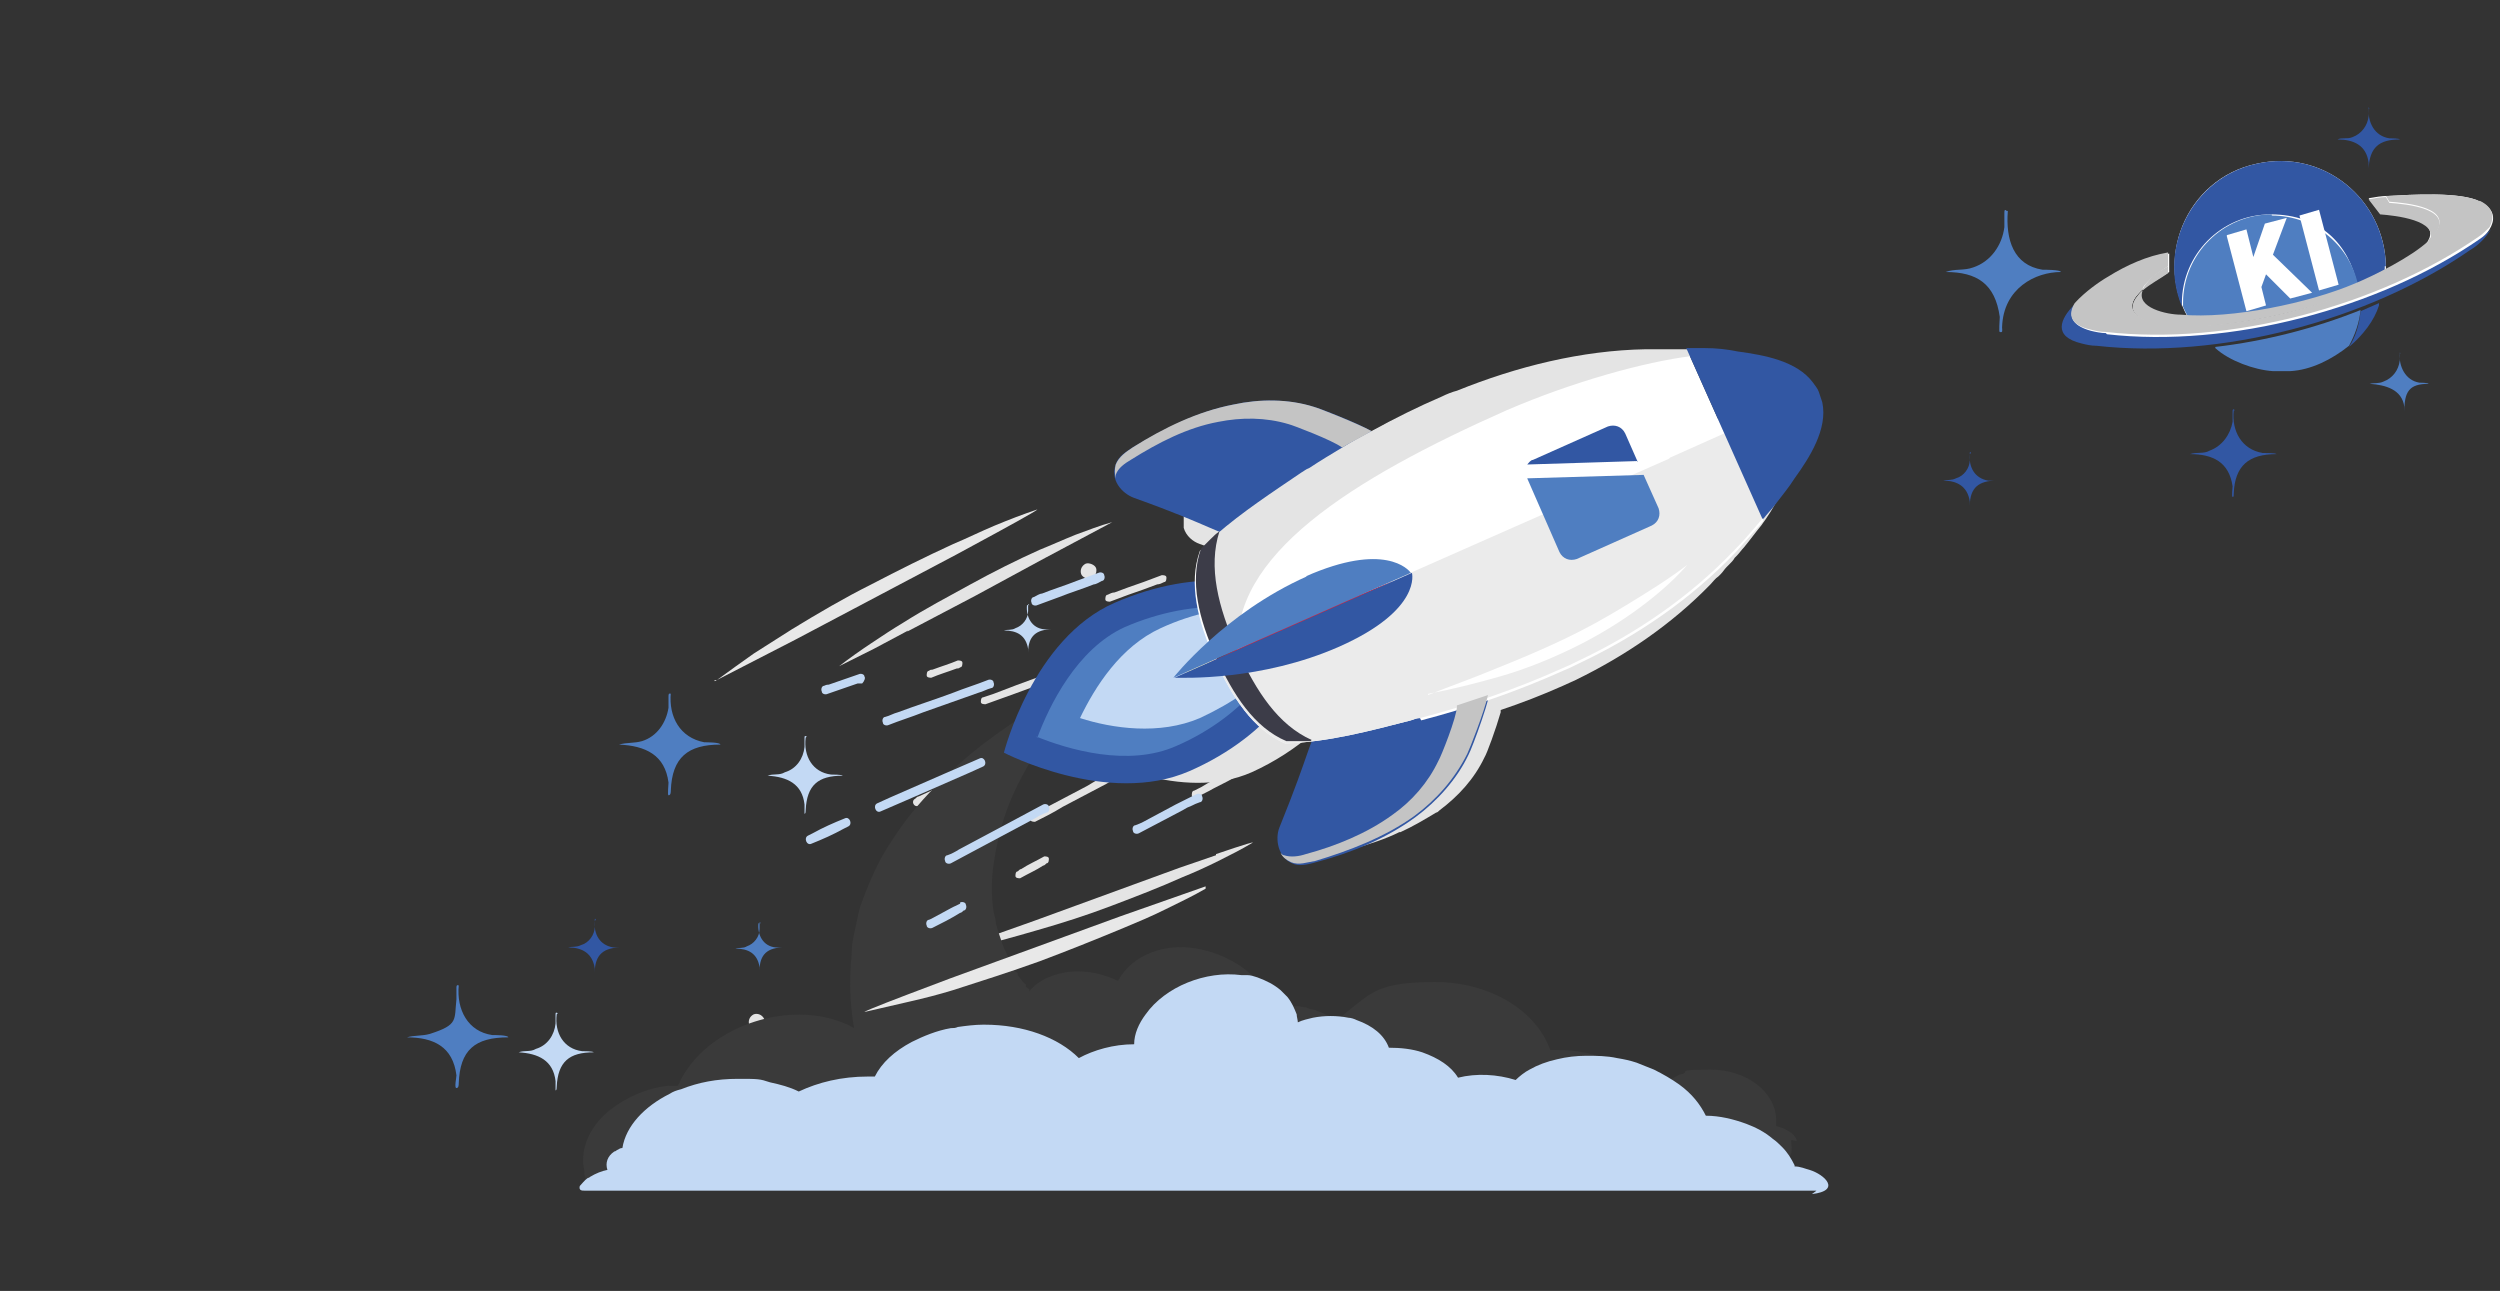 <?xml version="1.0" encoding="UTF-8"?>
<svg xmlns="http://www.w3.org/2000/svg" id="Ebene_1" version="1.1" viewBox="0 0 216.9 112">
  <rect x="0" y="0" width="216.9" height="112" fill="#333333" stroke="none"/>
  <defs>
    <style>
      .st0 {
        fill: #c3d9f4;
      }

      .st1 {
        fill: #e4e4e4;
      }

      .st2 {
        fill: #ebebeb;
      }

      .st3 {
        fill: #3a3a3a;
      }

      .st4 {
        fill: #c4c4c4;
      }

      .st5 {
        fill: #ddd;
      }

      .st6 {
        fill: #3257a3;
      }

      .st7 {
        fill: #fff;
      }

      .st8 {
        fill: #e5172c;
      }

      .st9 {
        fill: #3c3c48;
      }

      .st10 {
        fill: #4f7ec1;
      }

      .st11 {
        fill: #e9e8c7;
      }

      .st12 {
        fill: #e8e8e8;
      }
    </style>
  </defs>
  <g id="Ebene_11">
    <g>
      <path class="st1" d="M105.5,74.2l-3.2,1.1-6.3,2.3-6.3,2.3-3.1,1.1-3.1,1.2h0c1.1,0,2.2-.4,3.3-.6,1.1-.3,2.2-.6,3.2-.9,2.1-.6,4.3-1.3,6.4-2.1s4.2-1.6,6.2-2.5c1-.4,2.1-.9,3.1-1.4,1-.5,2-1,3-1.6h0c0-.1-3.2,1-3.2,1h0Z"></path>
      <path class="st1" d="M78.7,54.8l5.9-3.1,5.9-3.2,3-1.6,3-1.6h0c-1.1.3-2.1.7-3.2,1.1-1,.4-2.1.9-3.1,1.3-2,.9-4,1.9-6,3s-3.9,2.1-5.8,3.3c-1,.6-1.9,1.2-2.8,1.8-.9.6-1.9,1.3-2.8,2h0c0,0,3-1.5,3-1.5l3-1.6h0Z"></path>
      <path class="st1" d="M154.5,40c0-.3-.1-.5-.3-.8-.1-.3-.2-.5-.4-.7-1.2-1.6-3.6-2-5.5-2.3-.8-.1-1.6-.2-2.4-.2-.2,0-.4,0-.6,0-.2,0-.3,0-.5,0h-.3c-1,0-2,0-3,0-4.8.1-9.5,1.3-14,3.1-.4.2-.7.3-1.1.5-.4.2-.8.3-1.2.5,0,0,0,0-.1,0-.4.2-.7.3-1.1.5,0,0-.1,0-.2.1-.3.2-.7.3-1,.5,0,0-.2,0-.2.1-.3.2-.7.4-1,.5,0,0-.2,0-.2.1s0,0-.1,0h0s0,0-.1,0h-.1c0,0,0,0,0,0,0,0,0,0-.1,0,0,0,0,0,0,0,0,0,0,0,0,0,0,0,0,0,0,0h-.1c0,0,0,0,0,0,0,0,0,0,0,0,0,0,0,0-.1,0,0,0,0,0,0,0-1.3-.6-3.1-1.3-3.4-1.4-1-.3-2.1-.5-3.1-.5-1,0-1.9,0-2.9.3-2.6.5-5.1,1.8-7.4,3.2-.5.3-1.1.7-1.3,1.3h0c0,0,0,.1,0,.2,0,0,0,0,0,0,0,0,0,.1,0,.2h0v.2h0c0,.1,0,.1,0,.2h0c0,0,0,.1,0,.2,0,0,0,0,0,0,0,0,0,0,0,0h0c.2.7.8,1.2,1.4,1.4,4,1.4,5.5,2.2,6.4,2.5-.1.1-.3.2-.4.3,0,0,0,0-.1.1,0,0-.2.1-.2.2,0,0,0,0,0,0,0,0-.1.1-.2.2,0,0,0,0,0,0,0,0,0,0,0,0,0,0,0,0,0,0,0,0-.2.2-.2.2,0,0,0,0,0,0-.2.7-.4,1.5-.4,2.2-1.9.2-3.9.7-5.9,1.6-6,2.7-8.2,11.1-8.2,11.1,0,0,7.6,4.1,13.7,1.4,2-.9,3.8-2.1,5.2-3.3.6.5,1.2.9,1.9,1.2.1,0,.2,0,.4,0h0c0,0,.1,0,.2,0h.1c0,0,.1,0,.2,0,0,0,0,0,.1,0,.1,0,.3,0,.4,0h0s0,0,.1,0h0c.1,0,.3,0,.4,0-.4.9-.8,2.6-2.4,6.5-.3.6-.2,1.4.1,2h0s0,0,0,0c0,0,0,0,0,0,0,0,0,0,0,.1h0c0,0,0,0,.1.1h0c0,0,0,.1.1.1h0s0,0,.1,0c0,0,0,0,0,0,0,0,.1,0,.2,0h0c.2,0,.3,0,.5.1.4,0,.9,0,1.3-.2,1.3-.4,2.6-.8,3.8-1.4h0s0,0,.1,0c1.1-.5,2.1-1.1,3.1-1.7.1,0,.2-.1.3-.2,1.6-1.2,3-2.7,3.9-4.6.2-.3,1-2.5,1.4-3.9h0s0,0,0-.1c0,0,0,0,0,0,0,0,0,0,0,0,0,0,0,0,0,0h0c0,0,0-.1,0-.1h0c1.8-.6,3.6-1.3,5.4-2.1.4-.2.7-.3,1.1-.5,4.3-2.1,8.3-4.8,11.7-8.3.2-.2.4-.5.7-.7,0,0,.1-.1.2-.2.2-.2.3-.4.5-.6,0,0,.1-.1.2-.2.2-.2.4-.4.5-.6h0s0,0,0,0c0,0,.1-.1.2-.2.2-.2.4-.5.6-.7.5-.6,1-1.3,1.5-1.9,1.1-1.5,2.4-3.6,2-5.6h0Z"></path>
      <path class="st1" d="M90.6,74.3c-.7.4-1.4.7-2,1.1-.1,0-.2.1-.3.2-.2,0-.2.3-.2.4,0,.2.3.2.4.2.7-.4,1.4-.7,2-1.1.1,0,.2-.1.3-.2.2,0,.2-.3.2-.4,0-.2-.3-.2-.4-.2Z"></path>
      <path class="st1" d="M82.1,68l-2.4,1.1c-.1,0-.2.1-.3.2-.4.2-.1.8.3.6l2.4-1.1c.1,0,.2-.1.3-.2.4-.2.1-.8-.3-.6h0Z"></path>
      <path class="st1" d="M91.3,64.5c.3-.1.6-.3.9-.4.4-.2.1-.8-.3-.6-.9.4-1.7.8-2.6,1.1-1.4.6-2.7,1.2-4.1,1.8-.3.1-.6.3-.9.4-.4.2-.1.8.3.6.9-.4,1.7-.8,2.6-1.1,1.4-.6,2.7-1.2,4.1-1.8h0Z"></path>
      <path class="st1" d="M97.1,67.1c0-.2-.3-.2-.4-.2-.8.4-1.6.8-2.4,1.3-1.3.7-2.5,1.3-3.8,2-.3.2-.6.3-.9.5-.2,0-.2.3-.2.4,0,.2.3.2.4.2.8-.4,1.6-.8,2.4-1.3,1.3-.7,2.5-1.3,3.8-2,.3-.2.6-.3.9-.5.2,0,.2-.3.2-.4Z"></path>
      <path class="st1" d="M103.8,69.2c.5-.3,1-.5,1.5-.8.8-.4,1.6-.8,2.4-1.3.2-.1.4-.2.6-.3.2,0,.2-.3.2-.4,0-.2-.3-.2-.4-.2-.5.3-1,.5-1.5.8-.8.4-1.6.8-2.4,1.3-.2.1-.4.2-.6.3-.2,0-.2.3-.2.4,0,.2.3.2.4.2Z"></path>
      <path class="st1" d="M83.5,57.5c0-.2-.3-.2-.4-.2-.7.3-1.4.5-2.2.8-.1,0-.2,0-.3.1-.2,0-.2.3-.2.4,0,.2.3.2.4.2.7-.3,1.4-.5,2.2-.8.1,0,.2,0,.3-.1.2,0,.2-.3.2-.4Z"></path>
      <path class="st1" d="M92,58.7c.3-.1.6-.2.9-.3.2,0,.2-.3.2-.4,0-.2-.3-.2-.4-.2-.8.3-1.7.6-2.5.9-1.4.5-2.7,1-4,1.5-.3.1-.6.2-.9.3-.2,0-.2.3-.2.4,0,.2.3.2.4.2.8-.3,1.7-.6,2.5-.9,1.4-.5,2.7-1,4-1.5Z"></path>
      <path class="st1" d="M96.3,52.2l1.6-.6c.9-.3,1.7-.6,2.5-.9.2,0,.4-.1.6-.2.2,0,.2-.3.2-.4,0-.2-.3-.2-.4-.2l-1.6.6c-.9.3-1.7.6-2.5.9-.2,0-.4.1-.6.2-.2,0-.2.3-.2.4,0,.2.3.2.4.2Z"></path>
      <path class="st1" d="M83.4,72.8c-.8.3-1.1,1.2-.8,2s1.2,1.1,2,.8,1.1-1.2.8-2-1.2-1.1-2-.8Z"></path>
      <path class="st1" d="M65.4,88c-.4.2-.5.6-.4.9.2.4.6.5.9.4s.5-.6.4-.9c-.2-.4-.6-.5-.9-.4Z"></path>
      <path class="st1" d="M94.2,48.9c-.4.2-.5.6-.4.9s.6.5.9.4.5-.6.4-.9-.6-.5-.9-.4Z"></path>
    </g>
    <g>
      <path class="st3" d="M155.9,99c-.1-.4-.4-.7-.8-.9-.3-.2-.6-.3-1-.4,0-.2,0-.3,0-.5,0-2.4-2.5-4.4-5.7-4.4s-1.7.2-2.5.4c0,0-.2,0-.3.1-.4.2-.8.4-1.1.6-.5.4-.9.8-1.2,1.3-.5-.9-1.1-1.6-2-2.2-.1-.1-.3-.2-.4-.3-1.5-1-3.5-1.6-5.7-1.6h0c-.2,0-.4,0-.7,0-1.2-3.4-5.2-5.9-10-5.9s-5.5.9-7.4,2.4c-.4.3-.7.6-1,1-.6-.4-1.3-.7-2.1-1-.2,0-.5-.1-.7-.2-.2,0-.5-.1-.7-.1-.2,0-.3,0-.5,0-.3,0-.7,0-1,0s-.3,0-.5,0c-.1-.3-.3-.6-.5-.9,0,0,0-.1-.1-.2-.2-.3-.4-.5-.6-.8-.5-.6-1.1-1.1-1.8-1.6-2.3-1.5-5.2-2.1-7.6-1.2-1.4.5-2.4,1.4-3,2.5-1.9-.9-4-1.1-5.8-.4-.8.3-1.4.7-1.9,1.3v-.2c-.1,0-.3-.2-.3-.2v-.2c-.1,0-.4-.4-.4-.4l-.3-.4v-.2c-.1,0-.3-.2-.3-.2,0-.1-.2-.3-.2-.4-.2-.3-.3-.6-.4-.9-.1-.3-.3-.6-.4-.9-.1-.3-.2-.6-.3-.9-.1-.3-.2-.6-.3-1,0-.3-.1-.6-.2-1-.2-1.3-.2-2.7,0-4.1.2-1.4.5-2.8,1-4.3s1.2-2.9,2-4.3c.8-1.4,1.8-2.8,2.9-4.1.5-.7,1.1-1.3,1.7-2s1.2-1.3,1.9-1.9c-.9.4-1.8.8-2.7,1.3-.9.5-1.8.9-2.6,1.4-1.7,1-3.3,2.1-4.9,3.3-1.6,1.2-3,2.5-4.4,3.9-1.4,1.4-2.6,2.9-3.7,4.6-1.1,1.6-1.9,3.4-2.6,5.3-.2.5-.3.9-.4,1.4-.1.5-.2,1-.3,1.4-.1.5-.2,1-.2,1.5,0,.5-.1,1-.1,1.5-.1,1.7,0,3.5.3,5.2-3.7-2.1-9.3-1.3-12.9,1.8-1,.9-1.7,1.8-2.2,2.8,0,.1-.1.2-.2.4-.3,0-.5,0-.8,0-1.9.2-3.7,1-5.2,2.2-1.8,1.5-2.5,3.5-2.1,5.2,0,0,0,.1,0,.2,0,.3.2.6.3.9h12.6s0,0,0,0c0,0,.2,0,.3,0h4.6c2-.4,4-1.3,5.6-2.6.7.7,1.5,1.2,2.3,1.6.6.4,1.3.7,1.9,1h6.4c1.3-.6,2.3-1.4,2.8-2.4,1.7.4,3.5.4,5.1-.2,1.6-.6,2.8-1.7,3.4-3,.9,0,1.7,0,2.5-.4,1.3-.5,2.2-1.3,2.7-2.4.7.3,1.4.5,2,.6,1,2.5,3.9,4.2,7.4,4.2s3.6-.5,5-1.4c1.9,2,5,3.4,8.5,3.4s2-.1,2.9-.3c.5.7,1.1,1.4,1.8,1.9h11.9c1.2-.8,2-1.9,2.4-3.1,1,1.2,2.8,2,4.8,2s1,0,1.5-.2c.2.2.4.5.6.6,1.2.8,3.2.6,4.5-.5.3-.3.6-.6.7-.9,0-.2.1-.3.2-.5h0c.1-.4,0-.8,0-1.2h0Z"></path>
      <path class="st0" d="M157.6,103.3H50.7c-.2,0-.5,0-.4-.4.2-.2.4-.5.7-.7,0,0,0,0,0,0,0,0,.1,0,.2-.1.5-.3,1-.5,1.5-.6-.2-.6,0-1.2.6-1.6,0,0,.1,0,.2-.1.2-.1.3-.2.5-.2.3-1.9,1.9-3.6,4.1-4.7.3-.2.6-.3,1-.4,1.5-.6,3.1-.9,4.9-.9s1.9,0,2.8.3c.9.2,1.7.4,2.5.8,1.7-.8,3.7-1.3,6-1.3s.4,0,.6,0c.6-1.2,1.7-2.2,3.2-3,1-.5,2.2-1,3.4-1.2.2,0,.4,0,.6-.1.7-.1,1.5-.2,2.2-.2h.1c3.4,0,6.4,1.1,8.2,2.9,1.3-.7,3-1.2,4.8-1.2,0-.9.4-1.8,1-2.6,1.7-2.4,5.2-3.8,8.3-3.4.2,0,.3,0,.5,0,.3,0,.6.1.9.2,0,0,0,0,0,0,.8.3,1.4.6,2,1.1.2.2.4.4.6.6.4.5.6,1,.8,1.5,0,.2.1.5.1.7.4-.2.9-.3,1.3-.4,1-.2,2.1-.2,3.1,0,.2,0,.5.1.7.2,1.4.5,2.4,1.3,2.8,2.4,1,0,2,.1,2.9.4,1.4.5,2.5,1.2,3.1,2.2,1.6-.4,3.4-.3,5,.2.3-.3.8-.7,1.2-.9.7-.4,1.5-.7,2.4-.9.8-.2,1.7-.3,2.5-.3.9,0,1.8,0,2.7.2.6.1,1.1.2,1.7.4.5.2,1,.4,1.5.6.8.4,1.5.8,2.2,1.3h0c1.1.8,1.8,1.7,2.3,2.7h0c1.2,0,2.4.3,3.5.7.8.3,1.6.7,2.3,1.3.3.2.6.5.8.7.5.5.8,1,1.1,1.6,0,0,0,0,0,.1.5,0,.9.2,1.3.3,1.3.4,2.8,1.8.2,2.1h0Z"></path>
    </g>
    <g>
      <g>
        <path class="st12" d="M104.6,77.1c-1.2.7-2.3,1.2-3.5,1.8-1.2.6-2.4,1.1-3.6,1.6-2.4,1-4.9,2-7.3,2.9-2.5.9-5,1.7-7.5,2.5-1.3.4-2.5.7-3.8,1-1.3.3-2.6.6-3.9.9h0c0-.1,3.7-1.5,3.7-1.5l3.7-1.4,7.4-2.7,7.4-2.7,3.7-1.3,3.7-1.3h0c0,.1,0,.1,0,.1Z"></path>
        <path class="st12" d="M62.2,59c1.1-.8,2.2-1.6,3.2-2.3,1.1-.7,2.2-1.4,3.3-2.1,2.3-1.4,4.5-2.7,6.9-3.9,2.3-1.2,4.7-2.4,7.1-3.5,1.2-.5,2.4-1.1,3.6-1.6,1.2-.5,2.5-1,3.7-1.4h0c0,.1-3.5,2-3.5,2l-3.5,1.9-7,3.7-7,3.7-3.5,1.8-3.5,1.8h0c0-.1,0-.1,0-.1Z"></path>
      </g>
      <g>
        <path class="st6" d="M103.2,66.9c-7.1,3.1-16.1-1.6-16.1-1.6,0,0,2.5-9.9,9.6-13,7.1-3.1,14.3-2.4,16.1,1.6,1.8,4-2.5,9.9-9.6,13Z"></path>
        <path class="st10" d="M90,64c1-2.7,3.4-7.7,7.6-9.6,3-1.3,6.2-1.9,8.8-1.7,2.1.2,3.6,1,4.1,2.1s0,2.8-1.2,4.5c-1.6,2.1-4.2,4.1-7.2,5.4-4.2,1.9-9.5.3-12.2-.8h0Z"></path>
        <path class="st0" d="M93.7,62.3c1.3-2.7,3.5-6.2,7-7.8,2.8-1.3,5.8-1.9,8.3-1.8,2.3.1,3.4.7,3.8,1.1,0,.5-.3,1.8-1.8,3.5-1.6,2-4.1,3.7-6.9,5-3.5,1.5-7.6.9-10.4,0h0Z"></path>
        <path class="st11" d="M102.6,58.4c.9-1.4,2.1-2.7,3.6-3.4,1.9-.9,3.9-1.3,5.6-1.2.3,0,.6,0,.9,0-.1.2-.3.5-.5.7-1.1,1.3-2.8,2.5-4.7,3.4-1.6.7-3.4.7-4.9.4h0Z"></path>
        <path class="st6" d="M129.2,59.8c.4,0-1.5,5.2-1.8,5.7-1,2.1-2.7,4-4.6,5.4-2.6,1.9-5.6,3.1-8.6,3.9-.7.2-1.5.4-2.1.1-1.2-.5-1.5-2.1-1.1-3.1,2.8-6.9,2.6-7.7,3.6-8.9,4.5-5.3,14.5-3.1,14.6-3.1h0Z"></path>
        <path class="st6" d="M119.4,37.8c.2-.4-4.9-2.4-5.4-2.5-2.3-.7-4.7-.7-7-.2-3.1.6-6,2.1-8.7,3.7-.6.4-1.3.8-1.5,1.5-.5,1.3.5,2.5,1.6,2.9,7,2.5,7.5,3.3,9,3.3,6.9.2,12.1-8.6,12.1-8.7h0Z"></path>
        <path class="st7" d="M123.2,62.3c-.3,0-.5.1-.8.2-3.5.9-7.2,1.9-10.9,2-2.8-1.2-4.6-4-6.1-7.3-1.5-3.3-2.3-6.6-1.3-9.4,2.6-2.6,5.8-4.7,8.8-6.7.2-.1.4-.3.7-.4,3.6-2.4,7.5-4.5,11.5-6.2.4-.2.9-.4,1.3-.5,5.2-2.1,10.8-3.5,16.4-3.6,1.2,0,2.4,0,3.6,0l6.6,14.8c-.8.9-1.6,1.8-2.4,2.7-3.9,4.1-8.6,7.3-13.7,9.7-.4.2-.8.4-1.3.6-4,1.8-8.1,3.2-12.3,4.3h0Z"></path>
        <path class="st5" d="M104.9,47c.1-.1.3-.3.4-.4-.1.1-.3.3-.4.4Z"></path>
        <path class="st1" d="M107.2,56.4c-1.6-3.6-2.5-7.1-1.5-10.2,0,0-.1.1-.2.2,2.3-2,4.9-3.7,7.4-5.4.2-.1.4-.3.7-.4.9-.6,1.9-1.2,2.9-1.8.8-.5,1.7-1,2.5-1.4,2-1.1,4-2.1,6.1-3,.4-.2.9-.4,1.3-.5,5.2-2.1,10.8-3.5,16.4-3.6,1.2,0,2.4,0,3.6,0l.3.6c-4,.5-10.2,2.2-16,4.7-13.5,6-24,12.6-23.3,21.1,0,0,0-.2-.1-.2h0Z"></path>
        <path class="st5" d="M113.3,64.3s0,0-.1,0c0,0,0,0,.1,0h0Z"></path>
        <path class="st2" d="M144.9,39.7l4.7-2.1c1.1,2.4,2.5,4.5,4.3,6.2-1.1,1.3-2.2,2.7-3.4,3.9-3.9,4.1-8.6,7.3-13.7,9.7-.4.2-.8.4-1.3.6-4,1.8-8.1,3.2-12.3,4.3h0c-.3,0-.5.1-.8.2-3.5.9-7.2,1.9-10.9,2-2.8-1.2-4.6-4-6.1-7.3l25.8-11.4s13.6-6,13.6-6Z"></path>
        <path class="st7" d="M123.9,60.3c2-.8,4-1.5,5.9-2.3,2-.8,3.9-1.6,5.8-2.5,1.9-.9,3.7-1.9,5.5-3,1.8-1.1,3.6-2.2,5.3-3.5-1.4,1.6-3.1,3-4.8,4.2-1.7,1.2-3.6,2.3-5.5,3.2-1.9.9-3.9,1.7-6,2.3s-4.1,1.1-6.2,1.5h0Z"></path>
        <path class="st2" d="M153.9,43.8c-1.7-1.7-3.2-3.8-4.3-6.2l8.1-3.6c.1.3.2.6.3.9.5,2.3-1.1,4.8-2.4,6.6-.5.8-1.1,1.5-1.7,2.3h0Z"></path>
        <path class="st9" d="M113.7,64.3c-.1,0-.3,0-.4,0,0,0,0,0-.1,0-.2,0-.4,0-.7,0,0,0-.1,0-.2,0h0c-.1,0-.2,0-.3,0h0c-.1,0-.3,0-.4,0-2.8-1.2-4.6-4-6.1-7.3s-2.3-6.6-1.3-9.4c.1-.1.3-.3.4-.4,0,0,.1-.1.2-.2,0,0,.1-.1.2-.2.3-.3.5-.5.8-.7-1,3.1-.1,6.6,1.5,10.2,0,0,0,.2.1.2,1.6,3.5,3.5,6.4,6.4,7.7h0Z"></path>
        <path class="st8" d="M120.9,50.4c-1.4.7-2.9,1.4-4.3,2.1l-4.3,2-4.4,1.9c-1.5.6-2.9,1.2-4.4,1.8,1.4-.7,2.9-1.4,4.3-2.1l4.3-2,4.4-1.9c1.5-.6,2.9-1.2,4.4-1.8h0Z"></path>
        <path class="st6" d="M122.5,49.7s0,0,0,0l-20.6,9.1c.7,0,7.5.3,14.3-2.7,7.2-3.2,6.3-6.4,6.3-6.4h0Z"></path>
        <path class="st4" d="M116.4,38.8c-.8-.6-4.2-1.9-4.6-2-2-.6-4.1-.6-6.1-.2-2.7.5-5.2,1.8-7.6,3.3-.5.3-1.1.7-1.3,1.3,0,.1,0,.2,0,.3-.1-.4-.1-.8,0-1.2.3-.7.9-1.1,1.5-1.5,2.7-1.7,5.6-3.1,8.7-3.7,2.3-.5,4.8-.5,7,.2.4.1,3.7,1.4,5,2.1-.8.5-1.7.9-2.5,1.4h0Z"></path>
        <path class="st4" d="M126.4,61.3c0,.9-1.4,4.4-1.6,4.7-.9,1.9-2.3,3.5-4,4.7-2.2,1.6-4.9,2.7-7.5,3.4-.6.2-1.3.3-1.9.1-.1,0-.2-.1-.3-.2.2.4.5.6.9.8.7.3,1.4,0,2.1-.1,3-.9,6.1-2.1,8.6-3.9,1.9-1.4,3.5-3.2,4.6-5.4.2-.4,1.5-3.7,1.8-5.1-.9.3-1.8.6-2.7.9h0Z"></path>
        <path class="st6" d="M152.9,45l-6.6-14.8h.2c0,0,.2,0,.3,0,.2,0,.4,0,.5,0,.2,0,.4,0,.6,0,1,0,1.9.1,2.9.3,2.2.3,5.1.8,6.5,2.7.2.3.4.5.5.8.1.3.2.6.3.9.5,2.3-1.1,4.8-2.4,6.6-.5.8-1.1,1.5-1.7,2.3-.3.4-.7.8-1,1.2h0Z"></path>
        <path class="st10" d="M113.4,50c-7.2,3.2-11.6,8.8-11.6,8.8h0l20.6-9.1c-.2-.3-2.3-2.7-9.1.3h0Z"></path>
      </g>
      <g>
        <path class="st0" d="M83.3,78.4l-.4.2c-.1,0-2.2,1.2-2.3,1.2-.2,0-.3.3-.2.5,0,.2.3.3.5.2.8-.4,1.6-.8,2.4-1.3.1,0,.2-.1.3-.2.2,0,.3-.3.2-.5,0-.2-.3-.3-.5-.2h0Z"></path>
        <path class="st0" d="M73.3,71c-1,.4-1.9.8-2.8,1.3l-.4.2c-.4.2-.1.9.3.7,1-.4,1.9-.8,2.8-1.3l.4-.2c.4-.2.1-.9-.3-.7h0Z"></path>
        <path class="st0" d="M85,65.8l-3,1.3c-1.6.7-3.2,1.4-4.8,2.1-.4.2-.7.3-1.1.5-.4.2-.1.9.3.7l3-1.3c1.6-.7,3.2-1.4,4.8-2.1.4-.2.7-.3,1.1-.5.4-.2.1-.9-.3-.7h0Z"></path>
        <path class="st0" d="M90.5,69.8c-.9.5-1.9,1-2.8,1.5-1.5.8-3,1.6-4.5,2.4-.3.2-.7.4-1,.5-.2,0-.3.3-.2.5,0,.2.3.3.5.2.9-.5,1.9-1,2.8-1.5,1.5-.8,3-1.6,4.5-2.4.3-.2.7-.4,1-.5.2,0,.3-.3.2-.5,0-.2-.3-.3-.5-.2h0Z"></path>
        <path class="st0" d="M103.8,68.9l-1.8.9c-.9.5-1.9,1-2.8,1.5-.2.1-.4.2-.7.3-.2,0-.3.3-.2.5,0,.2.3.3.5.2l3.8-2c.9-.5-.1,0,.8-.4.2-.1.4-.2.7-.3.2,0,.3-.3.2-.5,0-.2-.3-.3-.5-.2h0Z"></path>
        <path class="st0" d="M74.5,58.5c-.9.3-1.7.6-2.6.9-.1,0-.2,0-.4.1-.2,0-.3.3-.2.5,0,.2.3.3.5.2.9-.3,1.7-.6,2.6-.9h.4c.2-.2.3-.5.2-.6,0-.2-.3-.3-.5-.2h0Z"></path>
        <path class="st0" d="M85.7,59c-1,.4-2,.7-3,1.1-1.6.6-3.2,1.1-4.8,1.7-.4.1-.7.3-1.1.4-.2,0-.3.3-.2.5,0,.2.3.3.5.2,1-.4,2-.7,3-1.1l4.8-1.7c.4-.1.7-.3,1.1-.4.2,0,.3-.3.2-.5,0-.2-.3-.3-.5-.2h0Z"></path>
        <path class="st0" d="M95.3,49.7l-1.9.7c-1,.4-2,.7-3,1.1-.2,0-.5.2-.7.3-.2,0-.3.3-.2.5,0,.2.3.3.5.2l1.9-.7c1-.4,2-.7,3-1.1.2,0,.5-.2.7-.3.2,0,.3-.3.2-.5,0-.2-.3-.3-.5-.2h0Z"></path>
      </g>
    </g>
  </g>
  <path class="st7" d="M207,23.4c0-.1,0-.2,0-.3-.1-5.8-5.4-10.2-11.2-8.9-6.2,1.3-9.1,8.5-5.7,13.8,3.9-.2,7.8-.9,11.4-2.1,1.9-.6,3.6-1.5,5.4-2.5h0ZM188.2,22c-1.8.3-3.6,1.1-5.2,2.1s-6.6,4.6-2.4,5.6c.4.1.8.2,1.3.2,10.7,1.2,23.6-2.2,32.4-8.3,1.4-1,3.2-2.9.9-4.1-1.7-.9-6.1-.6-8-.5-.6,0-1.1.1-1.7.2l1,1.3c1.4.1,5.9.5,3.8,2.9-1.2,1.4-5,3.3-6.8,4.1-4,1.7-10.7,3.1-15.1,2.7-1.4-.1-4.7-.7-2.9-2.7.7-.8,1.8-1.3,2.7-1.9v-1.8h0Z"></path>
  <g>
    <path class="st6" d="M206.4,26.4s0-.1,0-.1c-.5.2-1.1.5-1.6.7-.1,1.1-.4,2.2-1,3.1,1.2-1,2.2-2.3,2.6-3.6Z"></path>
    <path class="st6" d="M207,23.1c-.1-5.8-5.4-10.2-11.2-8.9-5.6,1.2-8.6,7.3-6.5,12.4,0,0,0-.2,0-.3,0-4.2,3.4-7.7,7.7-7.7s6.8,2.6,7.5,6.1c.8-.4,1.6-.8,2.4-1.3,0-.1,0-.2,0-.3h0Z"></path>
    <path class="st10" d="M192.2,30.2c1.2,1.1,3.4,1.9,5,2h1.5c1.8-.1,3.6-1,5.1-2.2.5-.9.9-2,1-3.1-4,1.6-8.3,2.7-12.6,3.2,0,.1,0,0,0,.1h0Z"></path>
    <path class="st10" d="M197.1,18.6c-4.2,0-7.7,3.4-7.7,7.7s0,.2,0,.3c.2.5.5,1,.8,1.5,3.9-.2,7.8-.9,11.4-2.1,1-.4,2-.8,3-1.2-.7-3.5-3.8-6.1-7.5-6.1h0Z"></path>
  </g>
  <g>
    <path class="st7" d="M193.2,20.4l1.7-.5.6,2.4h0l1-2.9,1.9-.5-1.2,3.2,3.4,3.3-1.9.5-2.1-2.1-.4,1.1.4,1.6-1.7.5-1.7-6.5h0Z"></path>
    <path class="st7" d="M199.5,18.7l1.7-.5,1.7,6.5-1.7.5-1.7-6.5Z"></path>
  </g>
  <g id="iIWi0n">
    <path class="st10" d="M174.2,18.3c-.2,2.5.5,4.7,3,5.1.2,0,1.6,0,1.6.2-2.2,0-5,1.4-5.1,4.8,0,.2.1.5-.2.4-.1,0,0-1,0-1.3-.4-2.9-2-3.9-4.7-3.9.8-.3,1.6-.1,2.4-.4,1.5-.5,2.5-1.9,2.7-3.5,0-.4,0-.8,0-1.2,0-.2,0-.4.2-.2h0Z"></path>
  </g>
  <path class="st6" d="M193.8,35.6c-.2,1.8.7,3.4,2.5,3.7.1,0,1.2,0,1.2.1-2.4,0-3.6,1-3.7,3.4,0,.1,0,.4-.1.3-.1,0,0-.8,0-.9-.3-2.1-1.7-2.8-3.7-2.8.6-.2,1.2,0,1.7-.3,1.1-.4,1.8-1.4,2-2.5,0-.3,0-.6,0-.9,0-.1,0-.3.2-.1h0Z"></path>
  <path class="st6" d="M205.5,9.3c-.1,1.3.5,2.5,1.8,2.7.1,0,.9,0,.9.1-1.8,0-2.6.7-2.7,2.5,0,0,0,.3,0,.2,0,0,0-.5,0-.7-.2-1.5-1.3-2-2.7-2,.4-.2.8,0,1.3-.2.8-.3,1.3-1,1.4-1.8,0-.2,0-.4,0-.6,0,0,0-.2.1,0h0Z"></path>
  <g>
    <path class="st6" d="M182.7,28.9c-.4,0-.9-.1-1.3-.2-1.8-.5-1.9-1.4-1.4-2.3-1.3,1.3-1.9,2.8.6,3.4.4.1.8.2,1.3.2,10.7,1.2,23.6-2.2,32.4-8.3.7-.4,1.4-1.1,1.8-1.8-.3.3-.6.6-.9.8-8.8,6.1-21.8,9.5-32.4,8.3h0Z"></path>
    <path class="st4" d="M185.9,25.2c.7-.6,1.5-1,2.2-1.5v-.6c-.7.4-1.4.8-1.8,1.4-.2.2-.3.4-.4.6Z"></path>
    <path class="st4" d="M211.1,20.5c2.1-2.4-2.4-2.8-3.8-2.9l-.3-.5c-.5,0-1,.1-1.5.2l1,1.3c1.3.1,5.1.5,4.3,2.3.2-.1.3-.3.4-.4h0Z"></path>
    <path class="st4" d="M188.4,28.3c4.4.3,11-1.1,15.1-2.7,1.8-.8,5.5-2.7,6.8-4.1.2-.2.3-.4.4-.6-1.5,1.4-4.7,3-6.4,3.7-4,1.7-10.7,3.1-15.1,2.7-1.2,0-3.9-.6-3.3-2.1-.2.1-.3.3-.4.4-1.7,2,1.6,2.6,2.9,2.7h0Z"></path>
    <path class="st4" d="M215.2,17.5c-1.7-.9-6.1-.6-8-.5,0,0-.2,0-.2,0l.3.5c1.4.1,5.9.5,3.8,2.9-.1.1-.3.3-.4.4,0,.2-.2.4-.4.6-1.2,1.4-5,3.3-6.8,4.1-4,1.7-10.7,3.1-15.1,2.7-1.4-.1-4.7-.7-2.9-2.7.1-.2.3-.3.4-.4,0-.2.2-.4.4-.6.5-.6,1.2-1,1.8-1.4v-1.2c-1.8.3-3.6,1.1-5.2,2.1-.7.4-2,1.3-2.9,2.3-.6,1-.4,1.9,1.4,2.3.4.1.8.2,1.3.2,10.7,1.2,23.6-2.2,32.4-8.3.3-.2.6-.5.9-.8.4-.8.4-1.7-.9-2.3h0Z"></path>
  </g>
  <g id="iIWi0n1">
    <path class="st10" d="M208.2,30.6c-.1,1.2.5,2.4,1.7,2.6,0,0,.8,0,.8.1-1.7,0-2.1.7-2.1,2.4,0,0,0,.3,0,.2,0,0,0-.5,0-.6-.2-1.5-1.6-1.9-3-2,.4-.1.8,0,1.2-.2.8-.3,1.3-1,1.4-1.8,0-.2,0-.4,0-.6,0,0,0-.2.1,0h0Z"></path>
  </g>
  <g id="iIWi0n2">
    <path class="st10" d="M39.8,85.5c-.2,2.1.8,4,2.9,4.3.2,0,1.4,0,1.4.2-2.9,0-4.2,1.1-4.3,4,0,.1,0,.4-.2.4s0-.9,0-1.1c-.3-2.5-2-3.3-4.3-3.3.7-.2,1.3-.1,2-.3,2.5-.8,2.1-1.2,2.3-3,0-.3,0-.7,0-1,0-.1,0-.3.2-.2h0Z"></path>
  </g>
  <g id="iIWi0n3">
    <path class="st0" d="M69.9,64c-.2,1.6.6,3,2.2,3.2.1,0,1,0,1,.1-2.1,0-3.1.8-3.2,3,0,.1,0,.3-.1.3,0,0,0-.7,0-.8-.2-1.8-1.5-2.4-3.2-2.5.5-.2,1,0,1.5-.3,1-.3,1.6-1.2,1.7-2.2,0-.3,0-.5,0-.8,0-.1,0-.2.2-.1Z"></path>
  </g>
  <g id="iIWi0n4">
    <path class="st10" d="M58.2,60.1c-.2,2.1.8,3.9,2.9,4.3.2,0,1.4,0,1.4.2-2.8,0-4.2,1.1-4.3,4,0,.1,0,.4-.2.4-.1,0,0-.9,0-1.1-.3-2.4-2-3.2-4.3-3.3.7-.2,1.3-.1,2-.3,1.3-.4,2.1-1.6,2.3-2.9,0-.3,0-.7,0-1,0-.1,0-.3.2-.2h0Z"></path>
  </g>
  <g id="iIWi0n5">
    <path class="st10" d="M65.8,80.1c-.1,1,.4,2,1.5,2.1,0,0,.7,0,.7,0-1.4,0-2.1.6-2.1,2,0,0,0,.2,0,.2,0,0,0-.4,0-.5-.2-1.2-1-1.6-2.1-1.6.3-.1.7,0,1-.2.6-.2,1.1-.8,1.1-1.5,0-.2,0-.4,0-.5,0,0,0-.2.1,0Z"></path>
  </g>
  <g id="iIWi0n6">
    <path class="st0" d="M89.1,52.5c-.1,1,.4,2,1.5,2.1,0,0,.7,0,.7,0-1.4,0-2.1.6-2.1,2,0,0,0,.2,0,.2s0-.4,0-.5c-.2-1.2-1-1.6-2.1-1.6.3-.1.7,0,1-.2.6-.2,1.1-.8,1.1-1.5,0-.2,0-.4,0-.5,0,0,0-.2.1,0Z"></path>
  </g>
  <g id="iIWi0n7">
    <path class="st0" d="M48.3,88c-.2,1.6.6,3,2.2,3.2.1,0,1,0,1,.1-2.1,0-3.1.8-3.2,3,0,.1,0,.3-.1.3,0,0,0-.7,0-.8-.2-1.8-1.5-2.4-3.2-2.5.5-.2,1,0,1.5-.3,1-.3,1.6-1.2,1.7-2.2,0-.3,0-.5,0-.8,0-.1,0-.2.2-.1Z"></path>
  </g>
  <path class="st6" d="M51.6,79.9c-.1,1.1.4,2.1,1.6,2.3,0,0,.7,0,.7,0-1.5,0-2.3.6-2.3,2.2,0,0,0,.2,0,.2,0,0,0-.5,0-.6-.2-1.3-1.1-1.8-2.3-1.8.4-.1.7,0,1.1-.2.7-.2,1.2-.9,1.2-1.6,0-.2,0-.4,0-.6,0,0,0-.2.1,0h0Z"></path>
  <path class="st6" d="M170.9,39.4c-.1,1.1.4,2.1,1.6,2.3,0,0,.7,0,.7,0-1.5,0-2.3.6-2.3,2.2,0,0,0,.2,0,.2,0,0,0-.5,0-.6-.2-1.3-1.1-1.8-2.3-1.8.4-.1.7,0,1.1-.2.7-.2,1.2-.9,1.2-1.6,0-.2,0-.4,0-.6,0,0,0-.2.1,0h0Z"></path>
  <g>
    <path class="st6" d="M142.1,40.1l-1.1-2.5c-.3-.6-.9-.8-1.5-.6l-6.5,2.9c-.2,0-.4.3-.5.4l9.6-.3h0Z"></path>
    <path class="st10" d="M143.9,44.1l-1.3-2.9-10.1.3,2.8,6.4c.3.6.9.8,1.5.6l6.5-2.9c.6-.3.8-.9.6-1.5h0Z"></path>
  </g>
</svg>

